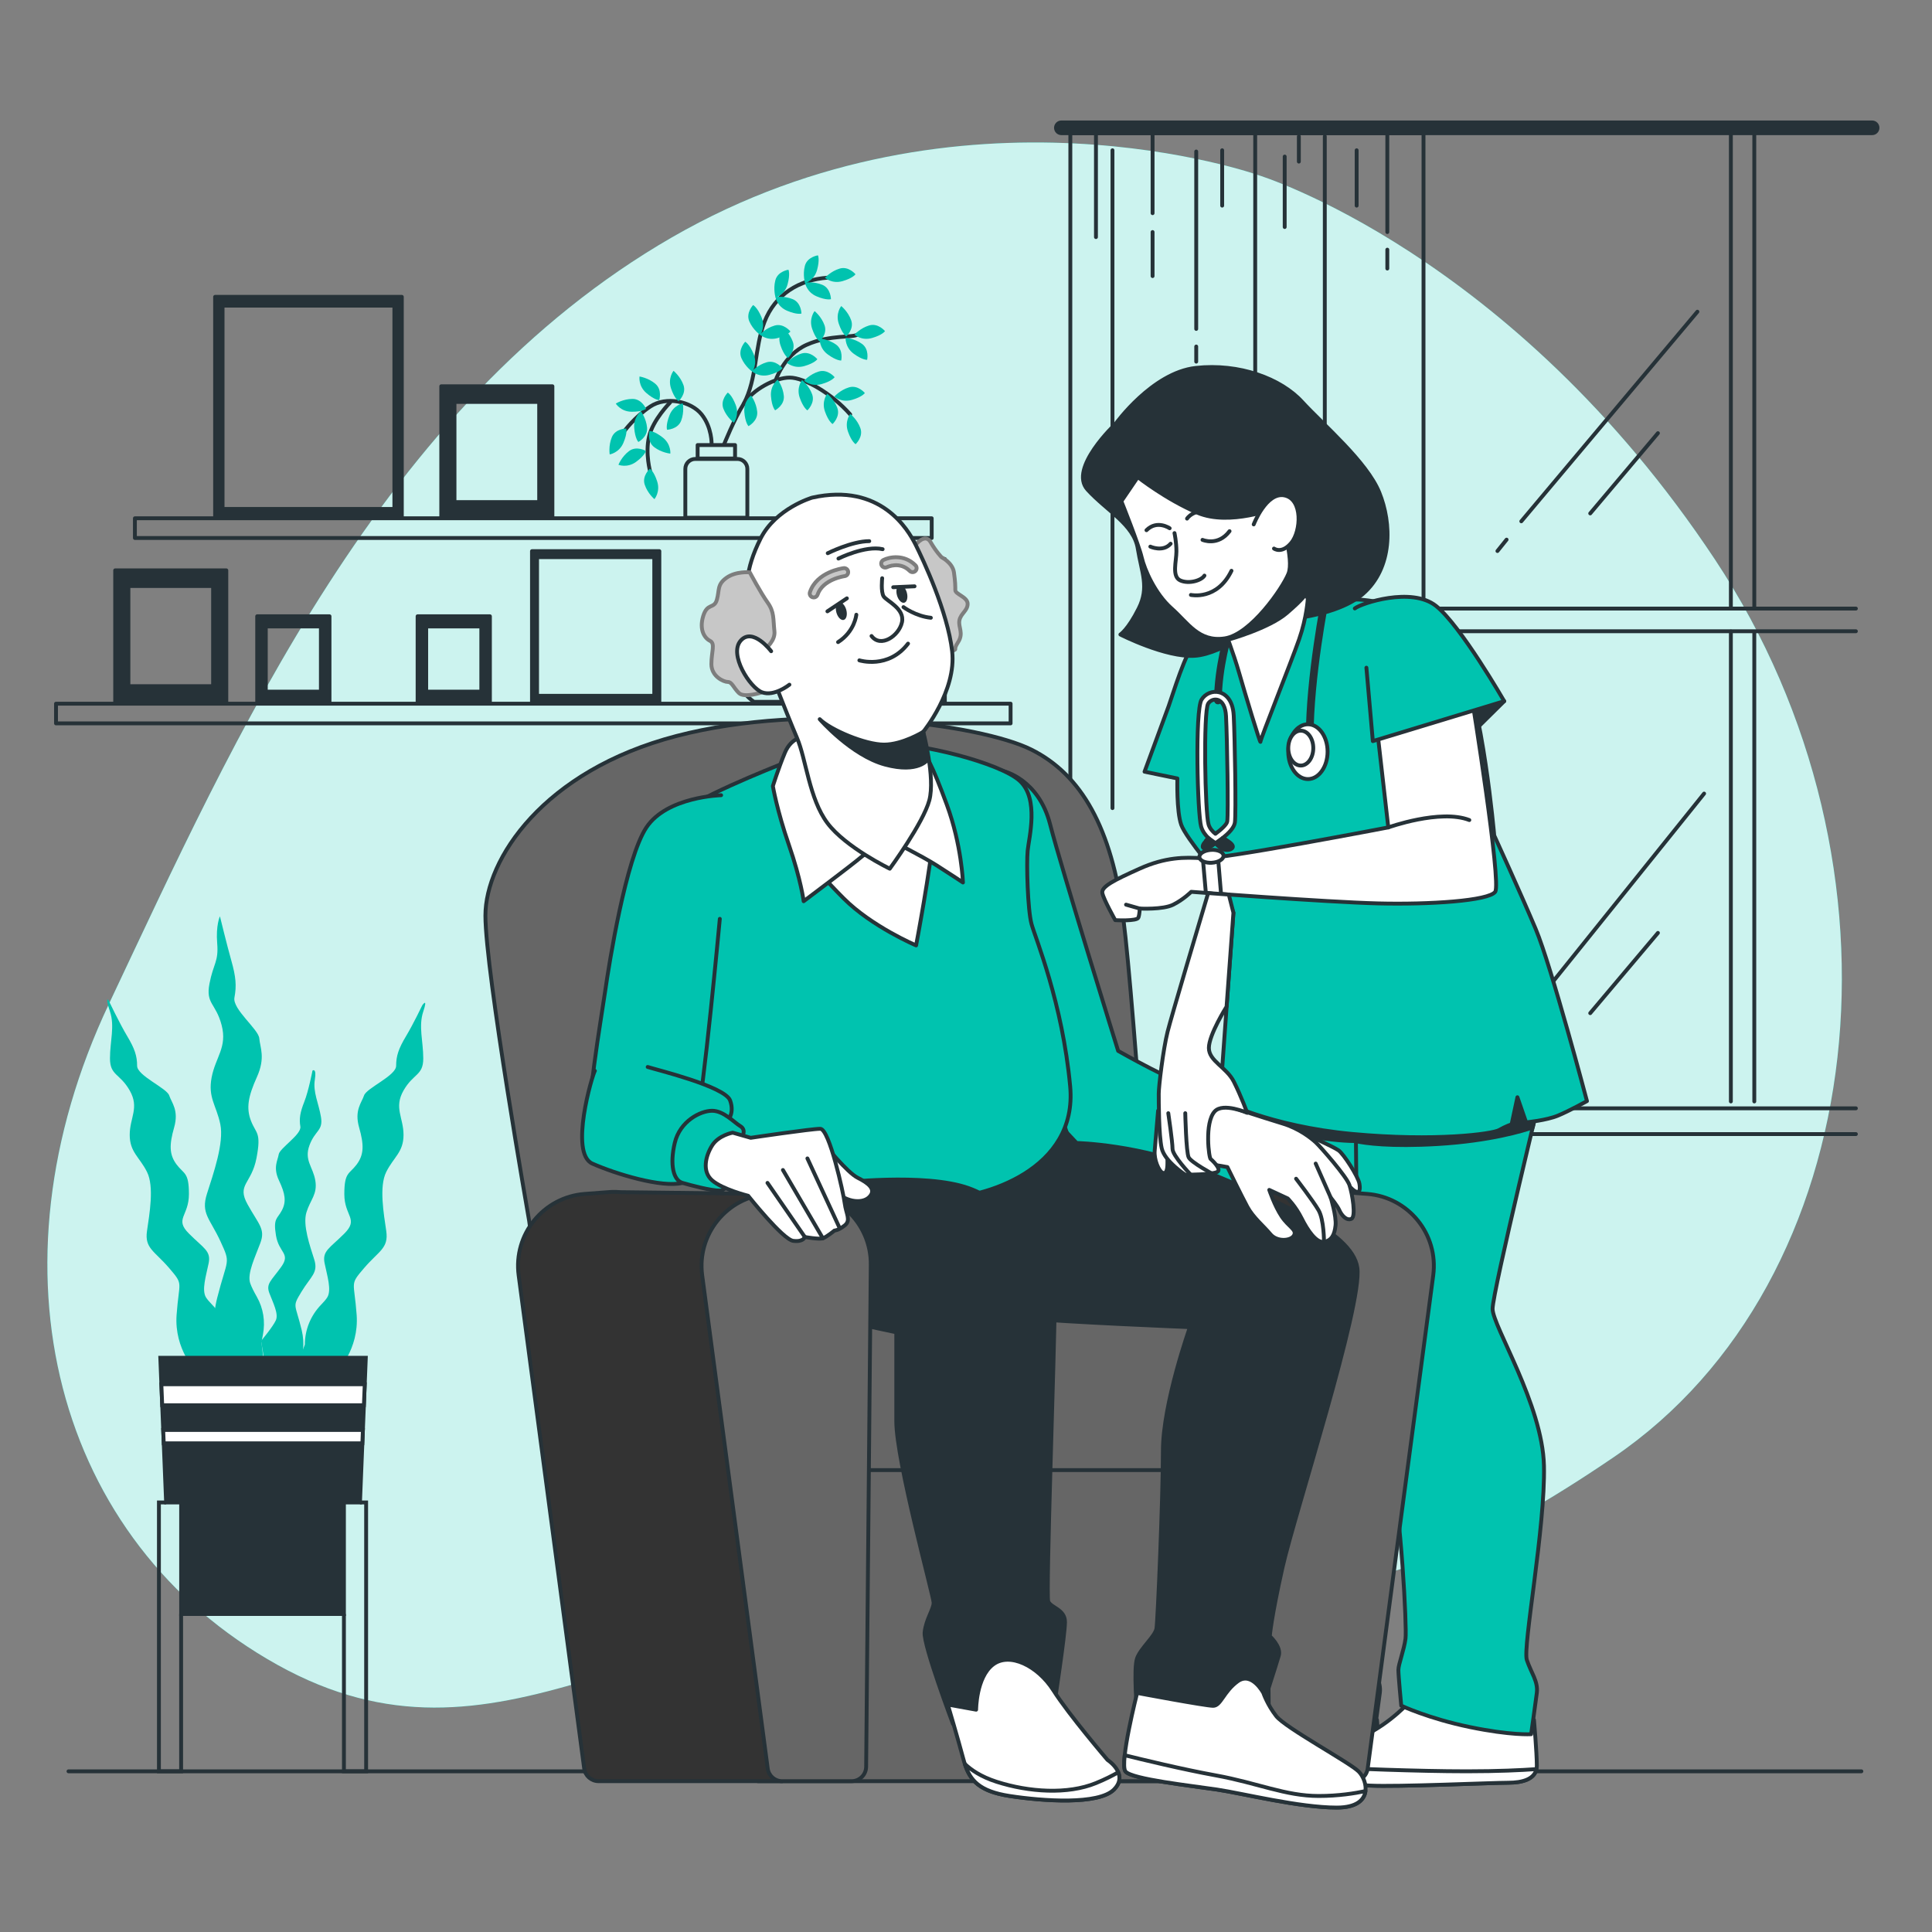 <?xml version="1.0" encoding="utf-8"?>
<!-- Generator: Adobe Illustrator 27.5.0, SVG Export Plug-In . SVG Version: 6.00 Build 0)  -->
<svg version="1.1" xmlns="http://www.w3.org/2000/svg" xmlns:xlink="http://www.w3.org/1999/xlink" x="0px" y="0px"
	 viewBox="0 0 500 500" style="enable-background:new 0 0 500 500;" xml:space="preserve">
<rect x="0" y="0" width="500" height="500" fill="#808080" stroke="none"/>
<g id="Background_Simple">
	<g>
		<path style="fill:#00C3AF;" d="M325.634,45.315c0,0-76.583-27.231-151.758,16.123C98.702,104.793,60.77,190.856,28.197,259.796
			c-32.573,68.94-13.824,139.064,43.562,171.039c57.386,31.974,96.407-15.16,176.91-17.455
			c80.504-2.295,102.155,9.214,168.956-36.263c66.802-45.477,78.877-152.88,26.181-232.35
			C391.111,65.296,325.634,45.315,325.634,45.315z"/>
		<path style="opacity:0.8;fill:#FFFFFF;" d="M325.634,45.315c0,0-76.583-27.231-151.758,16.123
			C98.702,104.793,60.77,190.856,28.197,259.796c-32.573,68.94-13.824,139.064,43.562,171.039
			c57.386,31.974,96.407-15.16,176.91-17.455c80.504-2.295,102.155,9.214,168.956-36.263c66.802-45.477,78.877-152.88,26.181-232.35
			C391.111,65.296,325.634,45.315,325.634,45.315z"/>
	</g>
</g>
<g id="Floor">

		<line style="fill:none;stroke:#263238;stroke-linecap:round;stroke-linejoin:round;stroke-miterlimit:10;" x1="17.726" y1="458.415" x2="481.726" y2="458.415"/>
</g>
<g id="Window">
	<g>
		<g>

				<rect x="277.003" y="34.47" style="fill:none;stroke:#263238;stroke-linecap:round;stroke-linejoin:round;stroke-miterlimit:10;" width="91.401" height="343.515"/>
			<path style="fill:#263238;stroke:#263238;stroke-linecap:round;stroke-linejoin:round;stroke-miterlimit:10;" d="M484.504,34.47
				H274.681c-0.769,0-1.393-0.624-1.393-1.393l0,0c0-0.769,0.624-1.393,1.393-1.393h209.823c0.769,0,1.393,0.623,1.393,1.393l0,0
				C485.897,33.847,485.273,34.47,484.504,34.47z"/>

				<line style="fill:none;stroke:#263238;stroke-linecap:round;stroke-linejoin:round;stroke-miterlimit:10;" x1="368.257" y1="293.499" x2="480.302" y2="293.499"/>

				<line style="fill:none;stroke:#263238;stroke-linecap:round;stroke-linejoin:round;stroke-miterlimit:10;" x1="368.257" y1="286.832" x2="480.302" y2="286.832"/>

				<line style="fill:none;stroke:#263238;stroke-linecap:round;stroke-linejoin:round;stroke-miterlimit:10;" x1="368.257" y1="157.499" x2="480.302" y2="157.499"/>

				<line style="fill:none;stroke:#263238;stroke-linecap:round;stroke-linejoin:round;stroke-miterlimit:10;" x1="368.257" y1="163.368" x2="480.302" y2="163.368"/>
			<g>

					<line style="fill:none;stroke:#263238;stroke-linecap:round;stroke-linejoin:round;stroke-miterlimit:10;" x1="283.633" y1="34.982" x2="283.633" y2="61.356"/>

					<line style="fill:none;stroke:#263238;stroke-linecap:round;stroke-linejoin:round;stroke-miterlimit:10;" x1="287.907" y1="38.89" x2="287.907" y2="209.137"/>

					<line style="fill:none;stroke:#263238;stroke-linecap:round;stroke-linejoin:round;stroke-miterlimit:10;" x1="298.287" y1="34.657" x2="298.287" y2="55.169"/>

					<line style="fill:none;stroke:#263238;stroke-linecap:round;stroke-linejoin:round;stroke-miterlimit:10;" x1="298.287" y1="60.053" x2="298.287" y2="71.449"/>

					<line style="fill:none;stroke:#263238;stroke-linecap:round;stroke-linejoin:round;stroke-miterlimit:10;" x1="359.037" y1="64.612" x2="359.037" y2="69.495"/>

					<line style="fill:none;stroke:#263238;stroke-linecap:round;stroke-linejoin:round;stroke-miterlimit:10;" x1="359.037" y1="34.982" x2="359.037" y2="60.053"/>

					<line style="fill:none;stroke:#263238;stroke-linecap:round;stroke-linejoin:round;stroke-miterlimit:10;" x1="309.582" y1="89.682" x2="309.582" y2="93.59"/>

					<line style="fill:none;stroke:#263238;stroke-linecap:round;stroke-linejoin:round;stroke-miterlimit:10;" x1="309.582" y1="39.215" x2="309.582" y2="85.124"/>

					<line style="fill:none;stroke:#263238;stroke-linecap:round;stroke-linejoin:round;stroke-miterlimit:10;" x1="316.298" y1="38.89" x2="316.298" y2="53.216"/>

					<line style="fill:none;stroke:#263238;stroke-linecap:round;stroke-linejoin:round;stroke-miterlimit:10;" x1="351.1" y1="38.89" x2="351.1" y2="53.216"/>

					<line style="fill:none;stroke:#263238;stroke-linecap:round;stroke-linejoin:round;stroke-miterlimit:10;" x1="324.846" y1="34.657" x2="324.846" y2="157.137"/>

					<line style="fill:none;stroke:#263238;stroke-linecap:round;stroke-linejoin:round;stroke-miterlimit:10;" x1="336.141" y1="35.308" x2="336.141" y2="41.82"/>

					<line style="fill:none;stroke:#263238;stroke-linecap:round;stroke-linejoin:round;stroke-miterlimit:10;" x1="342.857" y1="35.308" x2="342.857" y2="122.137"/>

					<line style="fill:none;stroke:#263238;stroke-linecap:round;stroke-linejoin:round;stroke-miterlimit:10;" x1="332.478" y1="40.518" x2="332.478" y2="58.751"/>
			</g>
			<g>

					<line style="fill:none;stroke:#263238;stroke-linecap:round;stroke-linejoin:round;stroke-miterlimit:10;" x1="389.902" y1="139.658" x2="387.536" y2="142.604"/>

					<line style="fill:none;stroke:#263238;stroke-linecap:round;stroke-linejoin:round;stroke-miterlimit:10;" x1="439.287" y1="80.67" x2="393.712" y2="134.912"/>

					<line style="fill:none;stroke:#263238;stroke-linecap:round;stroke-linejoin:round;stroke-miterlimit:10;" x1="429.068" y1="112.105" x2="411.547" y2="132.87"/>
			</g>
			<g>

					<line style="fill:none;stroke:#263238;stroke-linecap:round;stroke-linejoin:round;stroke-miterlimit:10;" x1="389.902" y1="268.991" x2="387.536" y2="271.938"/>

					<line style="fill:none;stroke:#263238;stroke-linecap:round;stroke-linejoin:round;stroke-miterlimit:10;" x1="441.02" y1="205.378" x2="393.712" y2="264.245"/>

					<line style="fill:none;stroke:#263238;stroke-linecap:round;stroke-linejoin:round;stroke-miterlimit:10;" x1="429.068" y1="241.438" x2="411.547" y2="262.204"/>
			</g>
		</g>

			<line style="fill:none;stroke:#263238;stroke-linecap:round;stroke-linejoin:round;stroke-miterlimit:10;" x1="447.948" y1="163.423" x2="447.948" y2="285.052"/>

			<line style="fill:none;stroke:#263238;stroke-linecap:round;stroke-linejoin:round;stroke-miterlimit:10;" x1="447.948" y1="33.905" x2="447.948" y2="157.263"/>

			<line style="fill:none;stroke:#263238;stroke-linecap:round;stroke-linejoin:round;stroke-miterlimit:10;" x1="454.01" y1="163.572" x2="454.01" y2="285.052"/>

			<line style="fill:none;stroke:#263238;stroke-linecap:round;stroke-linejoin:round;stroke-miterlimit:10;" x1="454.01" y1="33.905" x2="454.01" y2="157.197"/>
	</g>
</g>
<g id="Shelf">
	<g>

			<rect x="34.914" y="134.13" style="fill:none;stroke:#263238;stroke-linecap:round;stroke-linejoin:round;stroke-miterlimit:10;" width="206.209" height="5.104"/>

			<rect x="14.497" y="182.109" style="fill:none;stroke:#263238;stroke-linecap:round;stroke-linejoin:round;stroke-miterlimit:10;" width="247.043" height="5.104"/>
		<path style="fill:#263238;stroke:#263238;stroke-linecap:round;stroke-linejoin:round;stroke-miterlimit:10;" d="M55.671,76.826
			v57.167h48.32V76.826H55.671z M102.063,131.712H57.599V79.106h44.464V131.712z"/>
		<path style="fill:#263238;stroke:#263238;stroke-linecap:round;stroke-linejoin:round;stroke-miterlimit:10;" d="M137.678,142.637
			v38.995h32.96v-38.995H137.678z M169.323,180.076h-30.33v-35.883h30.33V180.076z"/>
		<path style="fill:#263238;stroke:#263238;stroke-linecap:round;stroke-linejoin:round;stroke-miterlimit:10;" d="M114.199,99.965
			v34.028h28.762V99.965H114.199z M139.537,129.941h-21.914v-25.926h21.914V129.941z"/>
		<path style="fill:#263238;stroke:#263238;stroke-linecap:round;stroke-linejoin:round;stroke-miterlimit:10;" d="M29.81,147.604
			v34.028h28.762v-34.028H29.81z M55.148,177.581H33.234v-25.926h21.914V177.581z"/>
		<path style="fill:#263238;stroke:#263238;stroke-linecap:round;stroke-linejoin:round;stroke-miterlimit:10;" d="M66.56,159.49
			v22.142h18.715V159.49H66.56z M83.048,178.996H68.788v-16.87h14.259V178.996z"/>
		<path style="fill:#263238;stroke:#263238;stroke-linecap:round;stroke-linejoin:round;stroke-miterlimit:10;" d="M108.074,159.49
			v22.142h18.715V159.49H108.074z M124.562,178.996h-14.259v-16.87h14.259V178.996z"/>
		<g>
			<g>
				<path style="fill:none;stroke:#263238;stroke-linecap:round;stroke-linejoin:round;stroke-miterlimit:10;" d="M190.837,118.774
					h-10.899c-1.422,0-2.575,1.153-2.575,2.575v12.644h16.049v-12.644C193.412,119.927,192.259,118.774,190.837,118.774z"/>

					<rect x="180.546" y="115.177" style="fill:none;stroke:#263238;stroke-linecap:round;stroke-linejoin:round;stroke-miterlimit:10;" width="9.685" height="3.48"/>
			</g>
			<path style="fill:none;stroke:#263238;stroke-linecap:round;stroke-linejoin:round;stroke-miterlimit:10;" d="M187.359,115.074
				c0,0,2.722-6.806,5.104-10.549c2.382-3.743,8.167-6.805,11.91-6.805c3.743,0,10.889,4.083,15.653,9.528"/>
			<path style="fill:none;stroke:#263238;stroke-linecap:round;stroke-linejoin:round;stroke-miterlimit:10;" d="M200.63,98.741
				c0,0,2.042-6.806,8.167-9.528c6.125-2.722,12.25-1.701,13.271-2.722"/>
			<path style="fill:none;stroke:#263238;stroke-linecap:round;stroke-linejoin:round;stroke-miterlimit:10;" d="M184.164,114.96
				c0,0,0.133-4.309-2.589-7.712s-9.188-4.764-13.271-2.042c-4.083,2.722-6.806,6.465-6.806,6.465"/>
			<path style="fill:none;stroke:#263238;stroke-linecap:round;stroke-linejoin:round;stroke-miterlimit:10;" d="M173.408,104.185
				c0,0-4.424,4.424-5.444,8.847c-1.021,4.424,0.34,9.188,0.34,9.188"/>
			<path style="fill:none;stroke:#263238;stroke-linecap:round;stroke-linejoin:round;stroke-miterlimit:10;" d="M192.464,104.526
				c3.518-6.61,2.732-14.357,5.384-21.225c2.737-7.087,8.917-10.917,16.394-11.442"/>
			<g>
				<path style="fill:#00C3AF;" d="M162.075,110.897c0,0-2.794,0-3.726,2.235c-0.931,2.235-0.559,4.471-0.559,4.471
					s2.422-0.373,3.539-2.98C162.448,112.014,162.075,110.897,162.075,110.897z"/>
				<path style="fill:#00C3AF;" d="M167.202,105.81c0,0-1.079-2.577-3.5-2.574c-2.422,0.004-4.34,1.211-4.34,1.211
					s1.279,2.09,4.116,2.114C166.314,106.585,167.202,105.81,167.202,105.81z"/>
				<path style="fill:#00C3AF;" d="M167.157,116.703c0,0-2.404-1.425-4.345,0.024c-1.941,1.448-2.76,3.561-2.76,3.561
					s2.273,0.914,4.564-0.759C166.908,117.854,167.157,116.703,167.157,116.703z"/>
				<path style="fill:#00C3AF;" d="M168.197,121.303c0,0-2.108,1.834-1.344,4.132c0.764,2.298,2.513,3.74,2.513,3.74
					s1.583-1.87,0.714-4.572C169.212,121.902,168.197,121.303,168.197,121.303z"/>
				<path style="fill:#00C3AF;" d="M168.085,111.546c0,0-0.71,2.702,1.215,4.171c1.925,1.469,4.182,1.676,4.182,1.676
					s0.255-2.437-1.983-4.18C169.261,111.47,168.085,111.546,168.085,111.546z"/>
				<path style="fill:#00C3AF;" d="M170.607,103.55c0,0,0.844-2.664-1.006-4.227c-1.85-1.563-4.093-1.883-4.093-1.883
					s-0.376,2.421,1.772,4.274C169.429,103.568,170.607,103.55,170.607,103.55z"/>
				<path style="fill:#00C3AF;" d="M175.615,103.819c0,0,2.075-1.871,1.27-4.155c-0.805-2.284-2.579-3.694-2.579-3.694
					s-1.549,1.898-0.632,4.584C174.59,103.239,175.615,103.819,175.615,103.819z"/>
				<path style="fill:#00C3AF;" d="M203.93,92.643c0,0,2.075-1.871,1.27-4.155c-0.805-2.284-2.579-3.694-2.579-3.694
					s-1.549,1.898-0.632,4.584C202.904,92.062,203.93,92.643,203.93,92.643z"/>
				<path style="fill:#00C3AF;" d="M212.126,88.358c0,0,2.075-1.871,1.27-4.155c-0.805-2.284-2.579-3.694-2.579-3.694
					s-1.549,1.899-0.632,4.584C211.101,87.778,212.126,88.358,212.126,88.358z"/>
				<path style="fill:#00C3AF;" d="M219.018,87.054c0,0,2.075-1.871,1.27-4.155s-2.579-3.694-2.579-3.694s-1.549,1.898-0.632,4.584
					C217.993,86.474,219.018,87.054,219.018,87.054z"/>
				<path style="fill:#00C3AF;" d="M172.633,111.222c0,0,2.793-0.088,3.653-2.352c0.86-2.264,0.417-4.486,0.417-4.486
					s-2.409,0.449-3.443,3.091C172.225,110.117,172.633,111.222,172.633,111.222z"/>
				<path style="fill:#00C3AF;" d="M217.705,93.302c0,0,0.628-2.723-1.341-4.133c-1.969-1.41-4.231-1.549-4.231-1.549
					s-0.181,2.443,2.109,4.118C216.533,93.414,217.705,93.302,217.705,93.302z"/>
				<path style="fill:#00C3AF;" d="M224.411,93.116c0,0,0.628-2.723-1.341-4.133c-1.969-1.41-4.231-1.549-4.231-1.549
					s-0.181,2.443,2.109,4.118C223.239,93.228,224.411,93.116,224.411,93.116z"/>
				<path style="fill:#00C3AF;" d="M165.213,114.383c0,0,2.471-1.304,2.251-3.716c-0.22-2.412-1.592-4.215-1.592-4.215
					s-1.968,1.46-1.739,4.288C164.361,113.569,165.213,114.383,165.213,114.383z"/>
				<path style="fill:#00C3AF;" d="M193.713,110.285c0,0,2.471-1.304,2.252-3.716c-0.22-2.412-1.592-4.215-1.592-4.215
					s-1.968,1.46-1.739,4.288C192.862,109.471,193.713,110.285,193.713,110.285z"/>
				<path style="fill:#00C3AF;" d="M188.348,101.604c0,0-2.009,1.942-1.125,4.197c0.884,2.255,2.706,3.603,2.706,3.603
					s1.482-1.951,0.473-4.603C189.393,102.149,188.348,101.604,188.348,101.604z"/>
				<path style="fill:#00C3AF;" d="M200.605,106.187c0,0,2.471-1.304,2.252-3.716c-0.22-2.412-1.592-4.215-1.592-4.215
					s-1.968,1.46-1.739,4.288C199.754,105.373,200.605,106.187,200.605,106.187z"/>
				<path style="fill:#00C3AF;" d="M208.953,106.199c0,0,2.056-1.893,1.227-4.168c-0.829-2.275-2.617-3.668-2.617-3.668
					s-1.529,1.914-0.585,4.59C207.922,105.629,208.953,106.199,208.953,106.199z"/>
				<path style="fill:#00C3AF;" d="M215.473,109.739c0,0,2.056-1.893,1.227-4.168c-0.829-2.275-2.617-3.668-2.617-3.668
					s-1.529,1.914-0.585,4.59C214.442,109.169,215.473,109.739,215.473,109.739z"/>
				<path style="fill:#00C3AF;" d="M223.823,101.713c0,0-1.767-2.164-4.088-1.472c-2.321,0.692-3.816,2.395-3.816,2.395
					s1.82,1.64,4.547,0.857C223.193,102.708,223.823,101.713,223.823,101.713z"/>
				<path style="fill:#00C3AF;" d="M215.049,77.423c0,0-0.007-2.794-2.245-3.72c-2.238-0.925-4.472-0.547-4.472-0.547
					s0.379,2.421,2.99,3.531S215.049,77.423,215.049,77.423z"/>
				<path style="fill:#00C3AF;" d="M211.687,66.079c0,0-2.768,0.381-3.386,2.722c-0.618,2.341,0.056,4.505,0.056,4.505
					s2.348-0.699,3.1-3.435C212.208,67.135,211.687,66.079,211.687,66.079z"/>
				<path style="fill:#00C3AF;" d="M207.412,81.149c0,0-0.007-2.794-2.245-3.72c-2.238-0.925-4.472-0.547-4.472-0.547
					s0.379,2.421,2.99,3.532C206.295,81.524,207.412,81.149,207.412,81.149z"/>
				<path style="fill:#00C3AF;" d="M204.049,69.804c0,0-2.768,0.381-3.386,2.722c-0.618,2.341,0.056,4.505,0.056,4.505
					s2.348-0.699,3.1-3.435S204.049,69.804,204.049,69.804z"/>
				<path style="fill:#00C3AF;" d="M204.563,85.781c0,0-1.735-2.191-4.065-1.533c-2.331,0.658-3.852,2.337-3.852,2.337
					s1.795,1.667,4.534,0.924S204.563,85.781,204.563,85.781z"/>
				<path style="fill:#00C3AF;" d="M194.902,78.949c0,0-1.939,2.012-0.976,4.234c0.963,2.222,2.831,3.505,2.831,3.505
					s1.412-2.002,0.31-4.617C195.966,79.456,194.902,78.949,194.902,78.949z"/>
				<path style="fill:#00C3AF;" d="M202.513,95.281c0,0-1.734-2.191-4.065-1.533c-2.331,0.657-3.852,2.337-3.852,2.337
					s1.795,1.667,4.534,0.924C201.869,96.267,202.513,95.281,202.513,95.281z"/>
				<path style="fill:#00C3AF;" d="M192.853,88.449c0,0-1.939,2.012-0.976,4.234c0.963,2.222,2.831,3.505,2.831,3.505
					s1.412-2.002,0.31-4.617C193.916,88.956,192.853,88.449,192.853,88.449z"/>
				<path style="fill:#00C3AF;" d="M215.999,97.615c0,0-1.767-2.164-4.088-1.472s-3.816,2.395-3.816,2.395s1.82,1.64,4.547,0.857
					C215.369,98.61,215.999,97.615,215.999,97.615z"/>
				<path style="fill:#00C3AF;" d="M211.528,92.958c0,0-1.767-2.164-4.088-1.472c-2.32,0.692-3.816,2.395-3.816,2.395
					s1.82,1.64,4.547,0.857C210.898,93.953,211.528,92.958,211.528,92.958z"/>
				<path style="fill:#00C3AF;" d="M229.038,85.693c0,0-1.767-2.164-4.088-1.472c-2.32,0.692-3.816,2.395-3.816,2.395
					s1.82,1.64,4.547,0.857C228.408,86.688,229.038,85.693,229.038,85.693z"/>
				<path style="fill:#00C3AF;" d="M221.401,70.977c0,0-1.767-2.164-4.088-1.472c-2.321,0.692-3.816,2.395-3.816,2.395
					s1.82,1.64,4.547,0.857C220.771,71.973,221.401,70.977,221.401,70.977z"/>
				<path style="fill:#00C3AF;" d="M221.434,114.954c0,0,2.056-1.893,1.227-4.168c-0.829-2.275-2.617-3.667-2.617-3.667
					s-1.529,1.914-0.585,4.59C220.403,114.384,221.434,114.954,221.434,114.954z"/>
			</g>
		</g>
		<path style="fill:none;stroke:#263238;stroke-linecap:round;stroke-linejoin:round;stroke-miterlimit:10;" d="M195.131,181.632
			h10.658c3.609-2.456,6.07-7.322,6.07-12.931c0-3.643-1.044-6.967-2.759-9.528h-17.28c-1.716,2.561-2.759,5.885-2.759,9.528
			C189.061,174.31,191.522,179.176,195.131,181.632z"/>

			<rect x="222.748" y="144.679" style="fill:none;stroke:#263238;stroke-linecap:round;stroke-linejoin:round;stroke-miterlimit:10;" width="6.806" height="37.431"/>

			<rect x="230.234" y="144.679" style="fill:none;stroke:#263238;stroke-linecap:round;stroke-linejoin:round;stroke-miterlimit:10;" width="6.806" height="37.431"/>

			<rect x="237.721" y="144.679" style="fill:none;stroke:#263238;stroke-linecap:round;stroke-linejoin:round;stroke-miterlimit:10;" width="6.806" height="37.431"/>
	</g>
</g>
<g id="Plant">
	<g id="Picture">
	</g>
	<g>
		<path style="fill:#00C3AF;" d="M57.928,354.104c0,0-4.352-7.833-1.716-18.221c2.636-10.387,3.603-8.647,0.845-14.619
			c-2.758-5.973-5.123-7.203-3.491-12.337c1.632-5.134,4.464-13.149,3.444-18.012c-1.02-4.863-3.242-6.843-2.237-12.097
			c1.004-5.254,4.086-7.776,2.583-13.509c-1.504-5.733-4.155-5.462-3.151-10.716c1.004-5.253,2.399-5.668,2.006-10.411
			c-0.393-4.743,0.705-7.046,0.705-7.046s1.807,7.43,2.97,11.542c1.164,4.112,1.36,6.484,0.786,9.486
			c-0.574,3.002,6.233,8.193,6.43,10.565c0.197,2.371,1.647,4.983-0.611,9.996c-2.258,5.014-2.832,8.016-1.525,11.378
			c1.307,3.362,2.705,2.851,1.413,9.605c-1.291,6.755-5.197,6.786-2.296,12.008c2.901,5.222,4.639,6.332,3.295,9.965
			c-1.345,3.633-3.459,7.896-2.636,10.387c0.309,0.934,0.998,2.269,1.739,3.573c1.671,2.94,2.206,6.392,1.571,9.713l-0.392,2.052
			l1.27,10.356l-6.164,5.045C62.764,362.808,59.915,360.707,57.928,354.104z"/>
		<path style="fill:#00C3AF;" d="M50.808,354.996c0,0-5.746-5.746-5.107-14.683c0.638-8.938,1.915-7.661-1.915-12.13
			c-3.83-4.469-6.384-5.107-5.746-9.576c0.638-4.469,1.915-11.491,0-15.321c-1.915-3.831-4.469-5.107-4.469-9.576
			c0-4.469,2.554-7.022,0-11.491c-2.554-4.469-5.107-3.83-5.107-8.299c0-4.469,1.277-8.299,0-12.13
			c-1.277-3.83-0.44-3.044-0.44-3.044s2.993,6.236,4.908,9.428c1.915,3.192,2.554,5.107,2.554,7.661
			c0,2.554,7.661,5.746,8.299,7.661c0.638,1.915,2.554,3.83,1.277,8.299c-1.277,4.469-1.277,7.022,0.639,9.576
			c1.915,2.554,3.192,1.915,3.192,7.661c0,5.746-3.83,6.384,0,10.215c3.83,3.83,5.746,4.469,5.107,7.661
			c-0.638,3.192-1.915,7.022-0.638,8.938c0.348,0.522,0.934,1.187,1.602,1.878c2.649,2.74,4.144,6.395,4.144,10.206v0.045
			l3.192,8.299l-5.107,5.107C57.193,361.379,54,360.103,50.808,354.996z"/>
		<path style="fill:#00C3AF;" d="M87.197,354.996c0,0,5.746-5.746,5.107-14.683c-0.638-8.938-1.915-7.661,1.915-12.13
			c3.83-4.469,6.384-5.107,5.746-9.576c-0.638-4.469-1.915-11.491,0-15.321c1.915-3.831,4.469-5.107,4.469-9.576
			c0-4.469-2.554-7.022,0-11.491c2.554-4.469,5.107-3.83,5.107-8.299c0-4.469-1.277-8.299,0-12.13
			c1.277-3.83-0.251-1.635-0.251-1.635s-2.303,4.827-4.218,8.019c-1.915,3.192-2.553,5.107-2.553,7.661
			c0,2.554-7.661,5.746-8.299,7.661c-0.638,1.915-2.554,3.83-1.277,8.299c1.277,4.469,1.277,7.022-0.639,9.576
			c-1.915,2.554-3.192,1.915-3.192,7.661c0,5.746,3.83,6.384,0,10.215c-3.83,3.83-5.746,4.469-5.107,7.661
			c0.638,3.192,1.915,7.022,0.638,8.938c-0.343,0.514-0.916,1.167-1.57,1.845c-2.665,2.765-4.175,6.444-4.175,10.284l0,0
			l-3.192,8.299l5.107,5.107C80.813,361.379,84.005,360.103,87.197,354.996z"/>
		<path style="fill:#00C3AF;" d="M75.944,356.599c0,0,3.819-5.33,2.135-12.363c-1.684-7.032-2.533-5.848-0.07-9.91
			c2.462-4.062,4.411-4.906,3.315-8.38c-1.096-3.474-3.036-8.898-2.015-12.2c1.021-3.302,2.886-4.654,2.299-8.212
			c-0.588-3.558-2.957-5.255-1.511-9.15c1.446-3.894,3.563-3.721,2.975-7.28c-0.588-3.558-2.108-6.44-1.595-9.658
			c0.513-3.218-0.605-2.382-0.605-2.382s-1.008,5.26-2.114,8.053c-1.105,2.793-1.362,4.402-1.026,6.436
			c0.336,2.033-5.344,5.582-5.6,7.191c-0.257,1.609-1.53,3.386,0.075,6.776c1.604,3.39,1.94,5.424,0.751,7.709
			c-1.189,2.285-2.29,1.945-1.534,6.52c0.756,4.575,3.889,4.579,1.343,8.133c-2.546,3.554-3.987,4.314-3.059,6.771
			c0.928,2.458,2.449,5.34,1.684,7.032c-0.765,1.693-3.819,5.331-3.819,5.331l0.84,5.083l-1.45,7.028l4.738,3.395
			C71.7,362.522,74.074,361.086,75.944,356.599z"/>
		<g>
			<polygon style="fill:#263238;stroke:#263238;stroke-miterlimit:10;" points="94.67,351.398 93.165,388.837 89.012,388.837
				89.012,417.706 46.881,417.706 46.881,388.837 42.99,388.837 41.486,351.398 			"/>
			<g>
				<polygon style="fill:#FFFFFF;stroke:#263238;stroke-miterlimit:10;" points="41.761,358.247 41.979,363.67 94.176,363.67
					94.394,358.247 				"/>
				<polygon style="fill:#FFFFFF;stroke:#263238;stroke-miterlimit:10;" points="93.78,373.531 93.919,370.08 42.236,370.08
					42.375,373.531 				"/>
			</g>
			<polyline style="fill:none;stroke:#263238;stroke-miterlimit:10;" points="42.989,388.831 41.13,388.831 41.13,458.415
				46.875,458.415 46.875,417.706 			"/>
			<polyline style="fill:none;stroke:#263238;stroke-miterlimit:10;" points="93.166,388.831 94.755,388.831 94.755,458.415
				89.009,458.415 89.009,417.706 			"/>
		</g>
	</g>
</g>
<g id="Characters">
	<g>
		<path style="fill:#666666;stroke:#263238;stroke-linecap:round;stroke-linejoin:round;stroke-miterlimit:10;" d="M136.945,315.966
			c0,0-11.322-64.5-11.322-79s14.897-37.5,49.459-46.5c34.562-9,78.658-3,91.767,3.5c13.11,6.5,20.856,20.5,23.836,43.5
			c2.979,23,8.938,115.5,8.938,115.5l-157.315,2.5L136.945,315.966z"/>
		<g>
			<g>
				<g>
					<g>
						<path style="fill:#FFFFFF;stroke:#263238;stroke-linecap:round;stroke-linejoin:round;stroke-miterlimit:10;" d="
							M324.227,440.312c0,0-4.802,5.541-11.82,8.865c-7.018,3.324-10.343,7.018-9.973,9.604c0.369,2.586,4.433,2.955,11.451,3.324
							c7.018,0.369,31.767-0.739,35.83-0.739c4.063,0,7.388-1.108,7.388-4.433c0-3.324-0.739-11.82-0.739-11.82L324.227,440.312z"/>
						<path style="fill:#FFFFFF;stroke:#263238;stroke-linecap:round;stroke-linejoin:round;stroke-miterlimit:10;" d="
							M339.003,458.412c-13.062,0-30.609-0.749-36.435-1.015c-0.145,0.487-0.195,0.952-0.134,1.385
							c0.369,2.586,4.433,2.955,11.451,3.324c7.018,0.369,31.767-0.739,35.83-0.739c3.666,0,6.721-0.908,7.286-3.526
							C353.079,458.124,347.104,458.412,339.003,458.412z"/>
					</g>
					<path style="fill:#00C3AF;stroke:#263238;stroke-linecap:round;stroke-linejoin:round;stroke-miterlimit:10;" d="
						M359.319,278.152c0,0-13.667,56.147-13.667,60.579c0,4.433,12.928,24.749,13.298,40.632
						c0.369,15.884-5.541,46.912-4.433,50.236c1.108,3.324,2.955,5.541,2.586,8.496c-0.369,2.955-1.478,10.712-1.478,10.712
						s-5.171,0.369-15.883-1.847c-10.712-2.216-17.73-5.541-17.73-5.541s-0.739-7.757-0.739-9.235c0-1.478,1.477-5.171,1.847-8.126
						c0.369-2.955-1.108-31.767-4.063-46.912c-2.955-15.145-8.496-34.722-8.496-45.065c0-10.343-0.369-46.912-0.369-46.912
						s9.235-6.649,22.533-12.928c13.298-6.28,22.533-2.955,22.533-2.955L359.319,278.152z"/>
					<path style="fill:#263238;stroke:#263238;stroke-linecap:round;stroke-linejoin:round;stroke-miterlimit:10;" d="
						M337.637,270.273c-1.565,0.517-3.204,1.161-4.914,1.969c-8.761,4.137-15.736,8.422-19.491,10.873l2.419,5.21
						c0,0,26.147,8.393,39.059,6.779c0.19-0.024,0.37-0.058,0.555-0.086c2.275-9.553,4.055-16.865,4.055-16.865l-2.514-5.485
						c-1.486-0.814-2.714-1.376-3.386-1.451C351.946,271.052,344.838,270.64,337.637,270.273z"/>
				</g>
				<g>
					<g>
						<path style="fill:#FFFFFF;stroke:#263238;stroke-linecap:round;stroke-linejoin:round;stroke-miterlimit:10;" d="
							M364.855,440.312c0,0-4.802,5.541-11.82,8.865c-7.018,3.324-10.343,7.018-9.973,9.604c0.369,2.586,4.433,2.955,11.451,3.324
							c7.018,0.369,31.767-0.739,35.83-0.739s7.388-1.108,7.388-4.433c0-3.324-0.739-11.82-0.739-11.82L364.855,440.312z"/>
						<path style="fill:#FFFFFF;stroke:#263238;stroke-linecap:round;stroke-linejoin:round;stroke-miterlimit:10;" d="
							M379.631,458.412c-13.062,0-30.609-0.749-36.435-1.015c-0.145,0.487-0.195,0.952-0.134,1.385
							c0.369,2.586,4.433,2.955,11.451,3.324c7.018,0.369,31.767-0.739,35.83-0.739c3.666,0,6.721-0.908,7.286-3.526
							C393.706,458.124,387.732,458.412,379.631,458.412z"/>
					</g>
					<path style="fill:#00C3AF;stroke:#263238;stroke-linecap:round;stroke-linejoin:round;stroke-miterlimit:10;" d="
						M399.947,278.152c0,0-13.667,56.147-13.667,60.579c0,4.433,12.929,24.749,13.298,40.632
						c0.369,15.884-5.541,46.912-4.433,50.236c1.108,3.324,2.955,5.541,2.586,8.496c-0.369,2.955-1.477,10.712-1.477,10.712
						s-5.171,0.369-15.884-1.847s-17.73-5.541-17.73-5.541s-0.739-7.757-0.739-9.235c0-1.478,1.478-5.171,1.847-8.126
						c0.369-2.955-1.108-31.767-4.063-46.912c-2.955-15.145-8.496-34.722-8.496-45.065c0-10.343-0.369-46.912-0.369-46.912
						s9.235-6.649,22.533-12.928c13.298-6.28,22.532-2.955,22.532-2.955L399.947,278.152z"/>
					<path style="fill:#263238;stroke:#263238;stroke-linecap:round;stroke-linejoin:round;stroke-miterlimit:10;" d="
						M387.731,268.453c-3.791,0.188-8.711,1.112-14.38,3.789c-13.298,6.28-22.533,12.928-22.533,12.928s0.043,4.217,0.099,10.187
						c2.35,0.49,8.838,1.457,21.224,0.714c13.663-0.82,22.212-3.483,24.521-4.283c0.247-1.034,0.486-2.031,0.714-2.983l0.266-12.748
						C397.642,276.058,391.502,271.001,387.731,268.453z"/>
				</g>
			</g>
			<path style="fill:#00C3AF;stroke:#263238;stroke-linecap:round;stroke-linejoin:round;stroke-miterlimit:10;" d="
				M320.456,162.466c0,0-9,2.75-11.25,4.25s-5.75,13.25-6.75,16s-6.25,17-6.25,17l8.5,1.75c0,0-0.25,8.5,1,12s10.25,14,10.25,14
				l3.25,8.75l-3.5,48.5c0,0,12.75,6.75,34.25,8.75s36.25,0,38-1s3.25-1.5,3.25-1.5l1.5-7l2.25,6.5c0,0,5.25-0.5,8.25-1.75
				s7.5-3.75,7.5-3.75s-9.25-35-13.25-44.5s-10.75-24.25-10.75-24.25s-3-34.25-9-45.75s-17.25-14.5-25.25-15.25
				S320.456,162.466,320.456,162.466z"/>
			<g>
				<g>
					<g>

							<path style="fill:#FFFFFF;stroke:#263238;stroke-width:2;stroke-linecap:round;stroke-linejoin:round;stroke-miterlimit:10;" d="
							M317.982,163.697c0,0-2.775,8.943-2.775,17.577"/>
						<g>
							<path style="fill:#FFFFFF;stroke:#263238;stroke-linecap:round;stroke-linejoin:round;stroke-miterlimit:10;" d="
								M316.441,218.971c-0.104,0-0.211-0.017-0.316-0.051c-0.066-0.022-0.719-0.245-1.554-0.718
								c-0.454,0.296-0.817,0.515-1.016,0.631c-0.477,0.281-1.09,0.121-1.368-0.355c-0.28-0.476-0.122-1.089,0.355-1.369
								c0.092-0.054,0.184-0.109,0.276-0.166c-0.824-0.751-1.582-1.739-1.961-3.002c-0.956-3.188-1.637-30.094,0.11-32.889
								c0.976-1.561,2.868-2.333,4.607-1.883c1.039,0.27,3.483,1.402,3.716,6.063c0.286,5.746,0.636,25.276,0.299,27.637
								c-0.195,1.371-1.697,2.858-3.174,4.017c0.209,0.09,0.338,0.134,0.344,0.137c0.523,0.177,0.804,0.744,0.628,1.266
								C317.247,218.707,316.857,218.971,316.441,218.971z M314.56,181.04c-0.744,0-1.477,0.399-1.897,1.072
								c-1.259,2.167-0.801,28.217,0.11,31.254c0.312,1.039,1.031,1.838,1.774,2.421c1.607-1.174,2.956-2.461,3.061-3.2
								c0.299-2.091-0.009-21.086-0.316-27.254c-0.117-2.35-0.927-3.891-2.222-4.228C314.902,181.062,314.731,181.04,314.56,181.04z
								"/>
						</g>
					</g>
					<path style="fill:#263238;stroke:#263238;stroke-linecap:round;stroke-linejoin:round;stroke-miterlimit:10;" d="
						M312.818,216.943l1.753,1.258c0,0-1.476,1.197-2.408,1.383C311.231,219.771,310.49,218.961,312.818,216.943z"/>
					<path style="fill:#263238;stroke:#263238;stroke-linecap:round;stroke-linejoin:round;stroke-miterlimit:10;" d="
						M316.415,216.886l-1.845,1.315c0,0,1.879,2.502,3.929,1.57C320.549,218.839,316.415,216.886,316.415,216.886z"/>
				</g>
				<path style="fill:none;stroke:#263238;stroke-width:2;stroke-linecap:round;stroke-linejoin:round;stroke-miterlimit:10;" d="
					M342.961,155.062c0,0-4.009,20.044-4.009,35.771"/>
				<g>
					<path style="fill:#FFFFFF;stroke:#263238;stroke-linecap:round;stroke-linejoin:round;stroke-miterlimit:10;" d="
						M343.578,194.534c0,3.917-2.278,7.093-5.088,7.093c-2.81,0-5.088-3.176-5.088-7.093c0-3.917,2.278-7.093,5.088-7.093
						C341.3,187.442,343.578,190.617,343.578,194.534z"/>
					<path style="fill:#FFFFFF;stroke:#263238;stroke-linecap:round;stroke-linejoin:round;stroke-miterlimit:10;" d="
						M339.877,193.609c0,2.493-1.45,4.514-3.238,4.514c-1.788,0-3.238-2.021-3.238-4.514s1.45-4.514,3.238-4.514
						C338.427,189.096,339.877,191.116,339.877,193.609z"/>
				</g>
			</g>
			<polygon style="fill:#263238;stroke:#263238;stroke-linecap:round;stroke-linejoin:round;stroke-miterlimit:10;" points="
				389.289,181.466 381.706,188.966 377.456,181.216 			"/>
			<g>
				<g>
					<path style="fill:#FFFFFF;stroke:#263238;stroke-linecap:round;stroke-linejoin:round;stroke-miterlimit:10;" d="
						M356.289,187.799l3,26.333c0,0-43.333,8.333-48,8c-4.667-0.333-9.667-0.333-16.333,2.667c-6.667,3-10,4.667-9.667,6.333
						c0.333,1.667,3.333,7,3.333,7s5.667,0.333,6-0.667c0.333-1,0.333-2.333,0.333-2.333s6,0.333,8.667-1
						c2.667-1.333,4.667-3.333,4.667-3.333s35,2.667,48.333,3c13.333,0.333,28.667-0.667,30.333-3c1.667-2.333-6-50-6-50
						L356.289,187.799z"/>
					<path style="fill:none;stroke:#263238;stroke-linecap:round;stroke-linejoin:round;stroke-miterlimit:10;" d="M359.289,214.133
						c0,0,13.463-4.823,20.97-1.903"/>
					<polygon style="fill:#FFFFFF;stroke:#263238;stroke-linecap:round;stroke-linejoin:round;stroke-miterlimit:10;" points="
						311.289,222.133 312.066,230.999 316.029,231.624 315.194,221.614 					"/>
					<path style="fill:#FFFFFF;stroke:#263238;stroke-linecap:round;stroke-linejoin:round;stroke-miterlimit:10;" d="
						M316.649,221.427c0.055,0.92-1.298,1.749-3.023,1.853c-1.725,0.104-3.167-0.558-3.222-1.478
						c-0.055-0.92,1.298-1.749,3.023-1.853C315.151,219.845,316.593,220.507,316.649,221.427z"/>

						<line style="fill:none;stroke:#263238;stroke-linecap:round;stroke-linejoin:round;stroke-miterlimit:10;" x1="294.956" y1="235.133" x2="291.421" y2="234.127"/>
				</g>
				<path style="fill:#00C3AF;stroke:#263238;stroke-linecap:round;stroke-linejoin:round;stroke-miterlimit:10;" d="
					M353.623,172.799l1.667,19l34-10.333c0,0-11.333-19.667-17.667-24.667c-6.333-5-19.333-0.667-21,0.667"/>
			</g>
			<g>
				<path style="fill:#263238;stroke:#263238;stroke-linecap:round;stroke-linejoin:round;stroke-miterlimit:10;" d="
					M288.706,109.716c0,0-12.25,11.5-7.25,17s12,9,13,15.25s3,10,0.25,15.5s-4.75,6.75-4.75,6.75s11.75,6,19.25,5.5
					c7.5-0.5,18.25-9,18.25-9s17.5-0.25,25.25-7s7.5-18.25,4.25-26.25s-14.5-17.5-20-23.5s-16.25-10-27.5-8.75
					C298.206,96.466,288.706,109.716,288.706,109.716z"/>
				<g>
					<path style="fill:#FFFFFF;stroke:#263238;stroke-linecap:round;stroke-linejoin:round;stroke-miterlimit:10;" d="
						M316.956,163.216c0,0,2.25,5.75,3.75,11s5.5,18.5,5.5,17.75s8-20.75,10-26.5s2.25-10.5,2.25-10.5l-6.75-15.75
						c0,0-3,7.25-9,12.5s-7.5,7.75-7.5,7.75L316.956,163.216z"/>
					<path style="fill:#263238;stroke:#263238;stroke-linecap:round;stroke-linejoin:round;stroke-miterlimit:10;" d="
						M318.118,165.476c0,0,10.331-2.906,14.851-6.78s4.843-4.843,4.843-4.843l-5.488-10.331L318.118,165.476z"/>
				</g>
				<g>
					<path style="fill:#FFFFFF;stroke:#263238;stroke-linecap:round;stroke-linejoin:round;stroke-miterlimit:10;" d="
						M290.206,129.716c0,0,4.5,11.25,5.25,14.5s3.5,9.5,7.75,13.25s7,8.75,13.75,7.75c6.75-1,15-13,16.5-16.75s-2-14-2-15.25
						s-1.25-1.75-1.25-1.75s-12,4.75-20.25,1.25c-8.25-3.5-15.5-9.25-15.5-9.25L290.206,129.716z"/>
					<path style="fill:#FFFFFF;stroke:#263238;stroke-linecap:round;stroke-linejoin:round;stroke-miterlimit:10;" d="
						M324.456,135.716c0,0,3.25-8.5,8-7.5s4.25,9.25,1.75,12.25s-4.5,1.5-4.5,1.5"/>
					<path style="fill:none;stroke:#263238;stroke-linecap:round;stroke-linejoin:round;stroke-miterlimit:10;" d="M303.956,137.966
						c0,0,0.5,2.25,0.5,4.75s-1.25,6.5,1,7.5s5.5,0,6.25-1.25"/>
					<path style="fill:none;stroke:#263238;stroke-linecap:round;stroke-linejoin:round;stroke-miterlimit:10;" d="M308.206,153.966
						c0,0,6.75,1.5,10.5-6.25"/>
					<path style="fill:none;stroke:#263238;stroke-linecap:round;stroke-linejoin:round;stroke-miterlimit:10;" d="M311.206,139.716
						c0,0,4,1.75,7-2.25"/>
					<path style="fill:none;stroke:#263238;stroke-linecap:round;stroke-linejoin:round;stroke-miterlimit:10;" d="M297.706,141.466
						c0,0,3.25,1.5,5.25-0.75"/>
					<path style="fill:none;stroke:#263238;stroke-linecap:round;stroke-linejoin:round;stroke-miterlimit:10;" d="M302.706,136.716
						c0,0-3.25-2.25-6,0.5"/>
					<path style="fill:none;stroke:#263238;stroke-linecap:round;stroke-linejoin:round;stroke-miterlimit:10;" d="M307.206,134.216
						c0,0,1.5-2.5,6.25-2"/>
				</g>
			</g>
		</g>
		<path style="fill:#00C3AF;stroke:#263238;stroke-linecap:round;stroke-linejoin:round;stroke-miterlimit:10;" d="M259.744,199.582
			c0,0,9,2,12,13.667c3,11.667,17.633,58.721,17.633,58.721s15.491,8.851,20.158,9.518c4.667,0.667,8.667,1,9,6
			c0.333,5-1,13-3.667,14.333c-2.667,1.333-12.667,1.333-20,1c-7.333-0.333-12-2-16-4.667c-4-2.667-8.333-29-13-41.667
			c-4.667-12.667-14.124-38.906-13.124-45.573C253.744,204.249,256.411,199.582,259.744,199.582z"/>
		<g>
			<path style="fill:#333333;stroke:#263238;stroke-linecap:round;stroke-linejoin:round;stroke-miterlimit:10;" d="
				M294.985,308.982l-6.439-0.485c-10.934-0.823-20.221,7.905-20.077,18.869l1.198,129.875c0.019,2.062,1.696,3.724,3.759,3.724
				h17.983h40.837l15.12-152.469L294.985,308.982z"/>
			<path style="fill:#666666;stroke:#263238;stroke-linecap:round;stroke-linejoin:round;stroke-miterlimit:10;" d="
				M332.246,460.966c-2.063,0-3.74-1.662-3.759-3.724l-1.198-129.875c-0.144-10.964,9.143-19.692,20.077-18.869l6.439,0.485
				c10.703,0.806,18.526,10.445,17.112,21.085l-16.961,127.636c-0.248,1.868-1.842,3.264-3.726,3.264H332.246z"/>
		</g>
		<path style="fill:#666666;stroke:#263238;stroke-linecap:round;stroke-linejoin:round;stroke-miterlimit:10;" d="M321.123,460.966
			h-125v-123h113c6.628,0,12,5.373,12,12V460.966z"/>

			<line style="fill:none;stroke:#263238;stroke-linecap:round;stroke-linejoin:round;stroke-miterlimit:10;" x1="321.623" y1="380.466" x2="203.623" y2="380.466"/>
		<g>
			<path style="fill:#263238;stroke:#263238;stroke-linecap:round;stroke-linejoin:round;stroke-miterlimit:10;" d="
				M273.289,290.133l5.333,5.667c0,0,16.667,0.333,33.333,7.333c16.667,7,38,15.333,39.333,25c1.333,9.667-16.333,64-19.333,77.333
				c-3,13.333-3.333,18-3.333,18s3,2.667,2.333,5c-0.667,2.333-4.333,13.667-4.333,13.667s-8.333,2-16,2.333
				c-7.667,0.333-16.333-1.333-16.333-1.333s-1-11.333,0-14c1-2.667,4.667-5.667,5-7.667c0.333-2,1.667-33.667,1.667-46
				c0-12.333,7-32,7-32s-33-1.333-42.667-2.333c-9.667-1-33-23.333-33.667-34.333C230.956,295.799,257.289,283.799,273.289,290.133z
				"/>
			<g>
				<path style="fill:#FFFFFF;stroke:#263238;stroke-linecap:round;stroke-linejoin:round;stroke-miterlimit:10;" d="
					M326.956,438.133c0,0-3-5.667-6.667-3c-3.667,2.667-4.333,6.333-6.333,6.333s-19.667-3.333-19.667-3.333s-4.667,18.333-3,20.333
					c1.667,2,17,3.667,23.667,4.667c6.667,1,21.333,4.667,31,4.667c9.667,0,8-7,5.667-9.333c-2.333-2.333-19-11.333-21.333-14.333
					S326.956,438.133,326.956,438.133z"/>
				<path style="fill:#FFFFFF;stroke:#263238;stroke-linecap:round;stroke-linejoin:round;stroke-miterlimit:10;" d="
					M353.376,463.529c-2.666,0.572-6.961,1.27-12.087,1.27c-8.667,0-15.667-3.333-26.667-5.333
					c-8.655-1.574-19.369-4.178-23.546-5.217c-0.224,2.095-0.217,3.701,0.212,4.217c1.667,2,17,3.667,23.667,4.667
					c6.667,1,21.333,4.667,31,4.667C351.163,467.799,353.079,465.768,353.376,463.529z"/>
			</g>
		</g>
		<path style="fill:#00C3AF;stroke:#263238;stroke-linecap:round;stroke-linejoin:round;stroke-miterlimit:10;" d="M204.623,196.799
			c0,0-20,7.667-27.333,12.667c-7.333,5-2.667,24-2.667,34.667c0,10.667-2,39.333-2.333,45c-0.333,5.667,7,13.333,12,16.333
			s47.667,4.667,59,4.667s35.667-7.333,33.667-29c-2-21.667-9-38.333-10-42c-1-3.667-1.333-15.667-1-19c0.333-3.333,3-13.333-2-18
			c-5-4.667-26-10-35.667-9.667S204.623,196.799,204.623,196.799z"/>
		<g>
			<g>
				<path style="fill:#FFFFFF;stroke:#263238;stroke-linecap:round;stroke-linejoin:round;stroke-miterlimit:10;" d="
					M207.239,218.769c0.486,1.37,1.192,2.638,2.095,3.778c1.547,1.954,4.476,5.429,9.045,9.998
					c7.275,7.275,18.706,12.125,18.706,12.125s3.811-20.092,4.503-29.099c0.693-9.007-4.157-16.282-12.125-19.053
					c-7.968-2.771-22.517,0.346-24.596,5.889C203.297,206.596,205.884,214.944,207.239,218.769z"/>
				<path style="fill:#FFFFFF;stroke:#263238;stroke-linecap:round;stroke-linejoin:round;stroke-miterlimit:10;" d="
					M208.333,190.628c0,0-0.866,0-1.949,0.52c-1.083,0.52-2.382,1.559-3.248,3.637c-1.732,4.157-3.118,8.66-3.118,8.66
					s1.039,6.235,4.157,15.242c3.118,9.007,3.811,14.549,3.811,14.549s12.471-9.353,14.896-11.432
					c2.425-2.078,7.275-4.503,7.275-4.503s8.314,4.157,12.125,6.582c3.811,2.425,6.928,4.503,6.928,4.503s-0.346-9.7-4.157-20.092
					c-3.811-10.393-5.543-13.51-7.621-15.589C235.353,190.628,219.418,184.739,208.333,190.628z"/>
			</g>
			<g>
				<path style="fill:#C7C7C7;stroke:#7D7D7D;stroke-linecap:round;stroke-linejoin:round;stroke-miterlimit:10;" d="
					M236.967,140.985c0,0,2.463-3.151,3.881-0.668c1.418,2.482,2.837,3.901,2.837,3.901s2.837,1.419,3.192,3.901
					c0.355,2.482,0.355,3.546,0.355,4.61s3.192,1.773,3.192,3.546c0,1.773-1.773,2.482-2.128,4.256
					c-0.355,1.773,1.173,3.342-0.355,5.674c-1.528,2.332,0.137,1.472-1.528,2.332c-1.664,0.86-3.437,1.924-3.437,1.924
					l-8.157-26.952L236.967,140.985z"/>
				<g>
					<path style="fill:#FFFFFF;stroke:#263238;stroke-linecap:round;stroke-linejoin:round;stroke-miterlimit:10;" d="
						M210.202,128.783c0,0-9.446,2.755-13.382,10.627c-3.936,7.872-4.33,13.776-2.362,20.467
						c1.968,6.691,9.446,25.584,11.808,31.094c2.362,5.51,3.149,15.744,7.872,22.041c4.723,6.298,16.137,11.808,16.137,11.808
						s8.659-11.808,10.234-17.712c1.574-5.904-1.574-17.712-1.574-17.712s8.659-10.627,7.478-20.861
						c-1.181-10.234-7.478-23.616-9.446-27.552C234.999,137.049,227.914,124.847,210.202,128.783z"/>
					<path style="fill:none;stroke:#263238;stroke-linecap:round;stroke-linejoin:round;stroke-miterlimit:10;" d="M216.993,144.554
						c0,0,6.928-3.464,11.432-2.425"/>
					<path style="fill:none;stroke:#263238;stroke-linecap:round;stroke-linejoin:round;stroke-miterlimit:10;" d="M214.222,143.169
						c0,0,6.235-3.118,10.739-3.118"/>
					<path style="fill:#263238;stroke:#263238;stroke-linecap:round;stroke-linejoin:round;stroke-miterlimit:10;" d="
						M238.935,189.397c0,0-5.314,3.309-10.163,3.309c-4.85,0-13.857-3.811-16.628-6.582c0,0,8.205,9.399,16.928,11.748
						c8.723,2.349,11.072-1.342,11.072-1.342L238.935,189.397z"/>
				</g>
				<path style="fill:#C7C7C7;stroke:#7D7D7D;stroke-linecap:round;stroke-linejoin:round;stroke-miterlimit:10;" d="
					M196.519,169.042c0,0,0.318-0.186,0.774-0.521c1.209-0.89,3.385-2.835,3.127-5.153c-0.355-3.192,0-4.965-1.773-7.447
					c-1.773-2.482-4.61-7.802-4.61-7.802s-3.546-0.355-6.029,1.419c-2.482,1.773-1.773,3.192-2.482,5.674
					c-0.709,2.482-2.482,0.709-3.546,4.256c-1.064,3.546,0.355,5.674,1.773,6.383c1.419,0.709,0.355,2.837,0.355,6.029
					s3.192,4.61,4.256,4.61s1.419,1.419,2.837,2.837c1.419,1.419,6.014-0.163,6.014-0.163s2.142-1.256,2.497-2.674
					C200.065,175.071,196.519,169.042,196.519,169.042z"/>
				<path style="fill:#FFFFFF;stroke:#263238;stroke-linecap:round;stroke-linejoin:round;stroke-miterlimit:10;" d="
					M199.575,168.537c0,0-4.723-6.298-7.872-2.755c-3.149,3.542,2.362,12.202,5.51,13.382c3.149,1.181,7.085-1.968,7.085-1.968"/>
				<path style="fill:none;stroke:#263238;stroke-linecap:round;stroke-linejoin:round;stroke-miterlimit:10;" d="M228.308,149.644
					c0,0-0.394,3.542,0.394,4.723s5.51,3.149,4.723,6.691c-0.787,3.542-5.51,6.691-7.872,3.542"/>
				<path style="fill:none;stroke:#263238;stroke-linecap:round;stroke-linejoin:round;stroke-miterlimit:10;" d="M222.404,170.898
					c0,0,7.478,2.362,12.595-4.329"/>
				<g>
					<path style="fill:#C7C7C7;stroke:#7D7D7D;stroke-linecap:round;stroke-linejoin:round;stroke-miterlimit:10;" d="
						M210.596,154.62c-0.109,0-0.22-0.017-0.329-0.054c-0.544-0.182-0.839-0.77-0.657-1.315c1.761-5.283,8.445-6.177,8.729-6.212
						c0.577-0.068,1.087,0.332,1.159,0.901c0.072,0.568-0.331,1.088-0.899,1.161c-0.057,0.007-5.673,0.774-7.017,4.808
						C211.437,154.344,211.031,154.62,210.596,154.62z"/>
				</g>
				<g>
					<path style="fill:#C7C7C7;stroke:#7D7D7D;stroke-linecap:round;stroke-linejoin:round;stroke-miterlimit:10;" d="
						M236.18,148.07c-0.266,0-0.532-0.102-0.735-0.305c-2.566-2.565-5.756-1.05-5.89-0.984c-0.513,0.251-1.136,0.041-1.39-0.472
						c-0.253-0.513-0.047-1.133,0.465-1.389c1.593-0.796,5.375-1.534,8.285,1.376c0.406,0.406,0.406,1.064,0,1.47
						C236.712,147.968,236.446,148.07,236.18,148.07z"/>
				</g>
				<path style="fill:none;stroke:#263238;stroke-linecap:round;stroke-linejoin:round;stroke-miterlimit:10;" d="M221.617,159.09
					c0,0-0.394,4.33-4.723,7.085"/>
				<path style="fill:none;stroke:#263238;stroke-linecap:round;stroke-linejoin:round;stroke-miterlimit:10;" d="M233.818,157.122
					c0,0,3.149,2.362,7.085,2.755"/>
				<path style="fill:#263238;" d="M219.01,157.809c0.348,1.252,0.058,2.425-0.646,2.621c-0.704,0.195-1.557-0.661-1.905-1.913
					c-0.347-1.252-0.058-2.425,0.646-2.621C217.81,155.701,218.662,156.557,219.01,157.809z"/>
				<path style="fill:#263238;" d="M234.686,153.356c0.348,1.252,0.058,2.425-0.646,2.621c-0.704,0.195-1.557-0.661-1.904-1.913
					c-0.348-1.252-0.058-2.425,0.646-2.621C233.485,151.247,234.338,152.104,234.686,153.356z"/>

					<line style="fill:none;stroke:#263238;stroke-linecap:round;stroke-linejoin:round;stroke-miterlimit:10;" x1="219.171" y1="154.854" x2="214.134" y2="158.212"/>

					<line style="fill:none;stroke:#263238;stroke-linecap:round;stroke-linejoin:round;stroke-miterlimit:10;" x1="231.163" y1="151.976" x2="236.68" y2="151.736"/>
			</g>
		</g>
		<g>
			<path style="fill:#FFFFFF;stroke:#263238;stroke-linecap:round;stroke-linejoin:round;stroke-miterlimit:10;" d="
				M337.643,293.419c0,0,7.397,3.326,8.757,4.284c1.36,0.959,5.097,6.793,5.412,8.615c0.315,1.822-0.067,2.57-1.204,1.914
				c-1.137-0.656-4.365-4.532-6.868-7.169c-2.503-2.637-5.69-4.303-6.473-5.873C336.484,293.62,336.398,293.123,337.643,293.419z"/>
			<path style="fill:#FFFFFF;stroke:#263238;stroke-linecap:round;stroke-linejoin:round;stroke-miterlimit:10;" d="M315.468,285.5
				c0,0,12.19,3.981,16.472,5.27c4.282,1.289,7.421,3.791,8.634,4.934c1.213,1.143,7.945,8.774,8.671,11.017
				c0.726,2.243,1.749,8.155,0.491,8.71c-1.257,0.556-2.526-0.916-3.082-2.173s-2.267-3.329-2.267-3.329s1.509,4.813,1.25,7.226
				c-0.259,2.413-1.017,3.897-2.988,4.238c-1.971,0.341-4.238-2.988-5.791-6.102c-1.553-3.114-3.593-5.129-3.593-5.129l-4.781-2.218
				c0,0,1.395,4.156,3.22,6.885c1.825,2.729,3.966,3.374,3.208,4.858c-0.758,1.484-4.428,1.781-6.139-0.291
				c-1.712-2.072-4.465-4.302-5.962-7.088c-1.497-2.786-5.159-10.271-5.159-10.271l-9.765-1.694c0,0-5.71-1.719-6.075-7.745
				C301.446,286.572,312.828,283.927,315.468,285.5z"/>
			<path style="fill:none;stroke:#263238;stroke-linecap:round;stroke-linejoin:round;stroke-miterlimit:10;" d="M335.425,305.052
				c0,0,4.364,5.673,5.804,8.13c1.44,2.457,1.42,8.211,1.42,8.211"/>

				<line style="fill:none;stroke:#263238;stroke-linecap:round;stroke-linejoin:round;stroke-miterlimit:10;" x1="344.387" y1="309.93" x2="340.498" y2="301.13"/>
		</g>
		<g>
			<path style="fill:#263238;stroke:#263238;stroke-linecap:round;stroke-linejoin:round;stroke-miterlimit:10;" d="
				M216.956,306.133c0,0,22.333-2.667,33.667,1.333c11.333,4,22.333,18,22.333,29.667c0,11.667-2.333,75.667-1.667,77.333
				c0.667,1.667,4.333,2,4.333,5.333c0,3.333-2.667,20.667-2.667,20.667s-15.667,5.667-21,5.667c-5.333,0-5.333,0-5.333,0
				s-7.667-20.333-7.333-23.667c0.333-3.333,2.333-6,2.333-7.667c0-1.667-9.667-36.667-9.667-47c0-10.333,0-23,0-23l-18.667-4
				C213.289,340.799,204.956,317.133,216.956,306.133z"/>
			<g>
				<path style="fill:#FFFFFF;stroke:#263238;stroke-linecap:round;stroke-linejoin:round;stroke-miterlimit:10;" d="
					M286.623,455.466c0,0-10-11.667-14-18c-4-6.333-11.333-10-15.667-6.667c-4.333,3.333-4.333,11.667-4.333,11.667l-7.333-1.333
					c0,0,2.667,9,4,14s3.333,8.333,12,9.667c8.667,1.333,23,2.333,27-1.667S286.623,455.466,286.623,455.466z"/>
				<path style="fill:#FFFFFF;stroke:#263238;stroke-linecap:round;stroke-linejoin:round;stroke-miterlimit:10;" d="
					M288.289,463.133c1.618-1.618,1.644-3.177,1.113-4.466c-1.508,0.867-3.416,1.832-5.78,2.799c-7.333,3-17.333,2.333-25.667-0.333
					c-4.145-1.326-6.721-3.147-8.265-4.642c1.369,4.245,3.745,7.101,11.599,8.309C269.956,466.133,284.289,467.133,288.289,463.133z
					"/>
			</g>
		</g>
		<g>
			<path style="fill:#FFFFFF;stroke:#263238;stroke-linecap:round;stroke-linejoin:round;stroke-miterlimit:10;" d="
				M299.715,287.438c0,0-0.659,7.909-0.879,10.325s1.098,5.272,1.977,5.712c0.879,0.439,1.318-0.439,1.318-2.417
				c0-1.977,0-2.636,0-3.295C302.132,297.104,299.715,287.438,299.715,287.438z"/>
			<path style="fill:#FFFFFF;stroke:#263238;stroke-linecap:round;stroke-linejoin:round;stroke-miterlimit:10;" d="
				M312.856,271.207c0-3.434,4.579-10.685,4.579-10.685l1.771-24.306l-1.192-4.702c-2.035-0.146-3.852-0.278-5.342-0.388
				c-2.113,7.083-9.521,31.963-10.501,35.883c-1.145,4.579-2.29,14.119-2.29,16.027c0,1.908,0,10.685,0.763,14.119
				c0.763,3.434,6.105,6.869,6.105,6.869s7.198-0.006,8.342-0.769c1.145-0.763-1.758-3.295-1.758-3.295
				c-0.43,0.009-1.693-9.416,1.047-12.344c2.177-2.327,8.395,0.382,8.395,0.382s-1.526-4.198-3.434-8.013
				C317.435,276.168,312.856,274.641,312.856,271.207z"/>
			<path style="fill:none;stroke:#263238;stroke-linecap:round;stroke-linejoin:round;stroke-miterlimit:10;" d="M313.995,303.914
				c0,0-5.712-3.076-6.371-4.394c-0.659-1.318-0.879-11.424-0.879-11.424"/>
			<path style="fill:none;stroke:#263238;stroke-linecap:round;stroke-linejoin:round;stroke-miterlimit:10;" d="M308.063,303.914
				c0,0-4.613-4.833-4.613-6.591c0-1.758-1.098-9.227-1.098-9.227"/>
		</g>
		<g>
			<path style="fill:#333333;stroke:#263238;stroke-linecap:round;stroke-linejoin:round;stroke-miterlimit:10;" d="M198.84,308.982
				l-38.107-0.45c-0.969-0.08-1.952-0.11-2.955-0.035l-6.438,0.485c-10.703,0.806-18.526,10.445-17.112,21.085l16.962,127.636
				c0.248,1.868,1.842,3.264,3.726,3.264h17.983h29.517L198.84,308.982z"/>
			<path style="fill:#666666;stroke:#263238;stroke-linecap:round;stroke-linejoin:round;stroke-miterlimit:10;" d="
				M220.398,460.966c2.063,0,3.74-1.662,3.759-3.724l1.198-129.875c0.144-10.964-9.143-19.692-20.077-18.869l-6.438,0.485
				c-10.703,0.806-18.526,10.445-17.112,21.085l16.962,127.636c0.248,1.868,1.842,3.264,3.726,3.264H220.398z"/>
		</g>
		<g>
			<path style="fill:#00C3AF;stroke:#263238;stroke-linecap:round;stroke-linejoin:round;stroke-miterlimit:10;" d="
				M186.623,205.799c0,0-14,0.333-19.333,8.333c-5.333,8-9.667,35.333-10.667,42.333s-5.333,31.667-3.667,36.333
				c1.667,4.667,6,5.333,14,5.667c8,0.333,11.667-4,13.333-9c1.667-5,6-51.667,6-51.667"/>
			<g>
				<path style="fill:#00C3AF;stroke:#263238;stroke-linecap:round;stroke-linejoin:round;stroke-miterlimit:10;" d="
					M167.623,276.133c2,0.667,20,5,21.333,8.667c1.333,3.667-1,5.667-1,5.667s-6,14.333-11.333,15.667
					c-5.333,1.333-17.333-2.333-23.333-5c-6-2.667,0-23,0.667-24"/>
				<path style="fill:#00C3AF;stroke:#263238;stroke-linecap:round;stroke-linejoin:round;stroke-miterlimit:10;" d="
					M191.956,294.466c0,0,1.333-2-0.333-3c-1.667-1-4.333-4-7.333-4s-8.333,2.667-9.667,8.333c-1.333,5.667-0.333,9.667,2,10.333
					c2.333,0.667,7.333,2,9.667,2c2.333,0,4-5,4.333-6C190.956,301.133,191.956,294.466,191.956,294.466z"/>
				<path style="fill:#FFFFFF;stroke:#263238;stroke-linecap:round;stroke-linejoin:round;stroke-miterlimit:10;" d="
					M213.623,296.466c0,0,5.667,7,8.333,8.333c2.667,1.333,5,3,3,5s-6.667,1-8.667-1.667
					C214.289,305.466,213.623,296.466,213.623,296.466z"/>
				<g>
					<path style="fill:#FFFFFF;stroke:#263238;stroke-linecap:round;stroke-linejoin:round;stroke-miterlimit:10;" d="
						M194.289,294.466c0,0,15.667-2.333,18-2.333s6,16.667,6.333,19.333c0.333,2.667,1.667,4.333,0,5.667
						c-1.667,1.333-2.667,1.333-2.667,1.333s-2,1.667-3,2c-1,0.333-4.667-0.333-4.667-0.333s-0.333,1.333-3,1
						c-2.667-0.333-11.667-11.667-11.667-11.667s-6.667-1.667-9.333-4c-2.667-2.333-1.667-6.333,0-9
						c1.667-2.667,5.333-3.333,5.333-3.333L194.289,294.466z"/>

						<line style="fill:none;stroke:#263238;stroke-linecap:round;stroke-linejoin:round;stroke-miterlimit:10;" x1="208.956" y1="299.799" x2="217.289" y2="317.799"/>

						<line style="fill:none;stroke:#263238;stroke-linecap:round;stroke-linejoin:round;stroke-miterlimit:10;" x1="202.623" y1="302.799" x2="212.956" y2="320.466"/>

						<line style="fill:none;stroke:#263238;stroke-linecap:round;stroke-linejoin:round;stroke-miterlimit:10;" x1="208.289" y1="320.133" x2="198.623" y2="306.133"/>
				</g>
			</g>
		</g>
	</g>
</g>
</svg>
